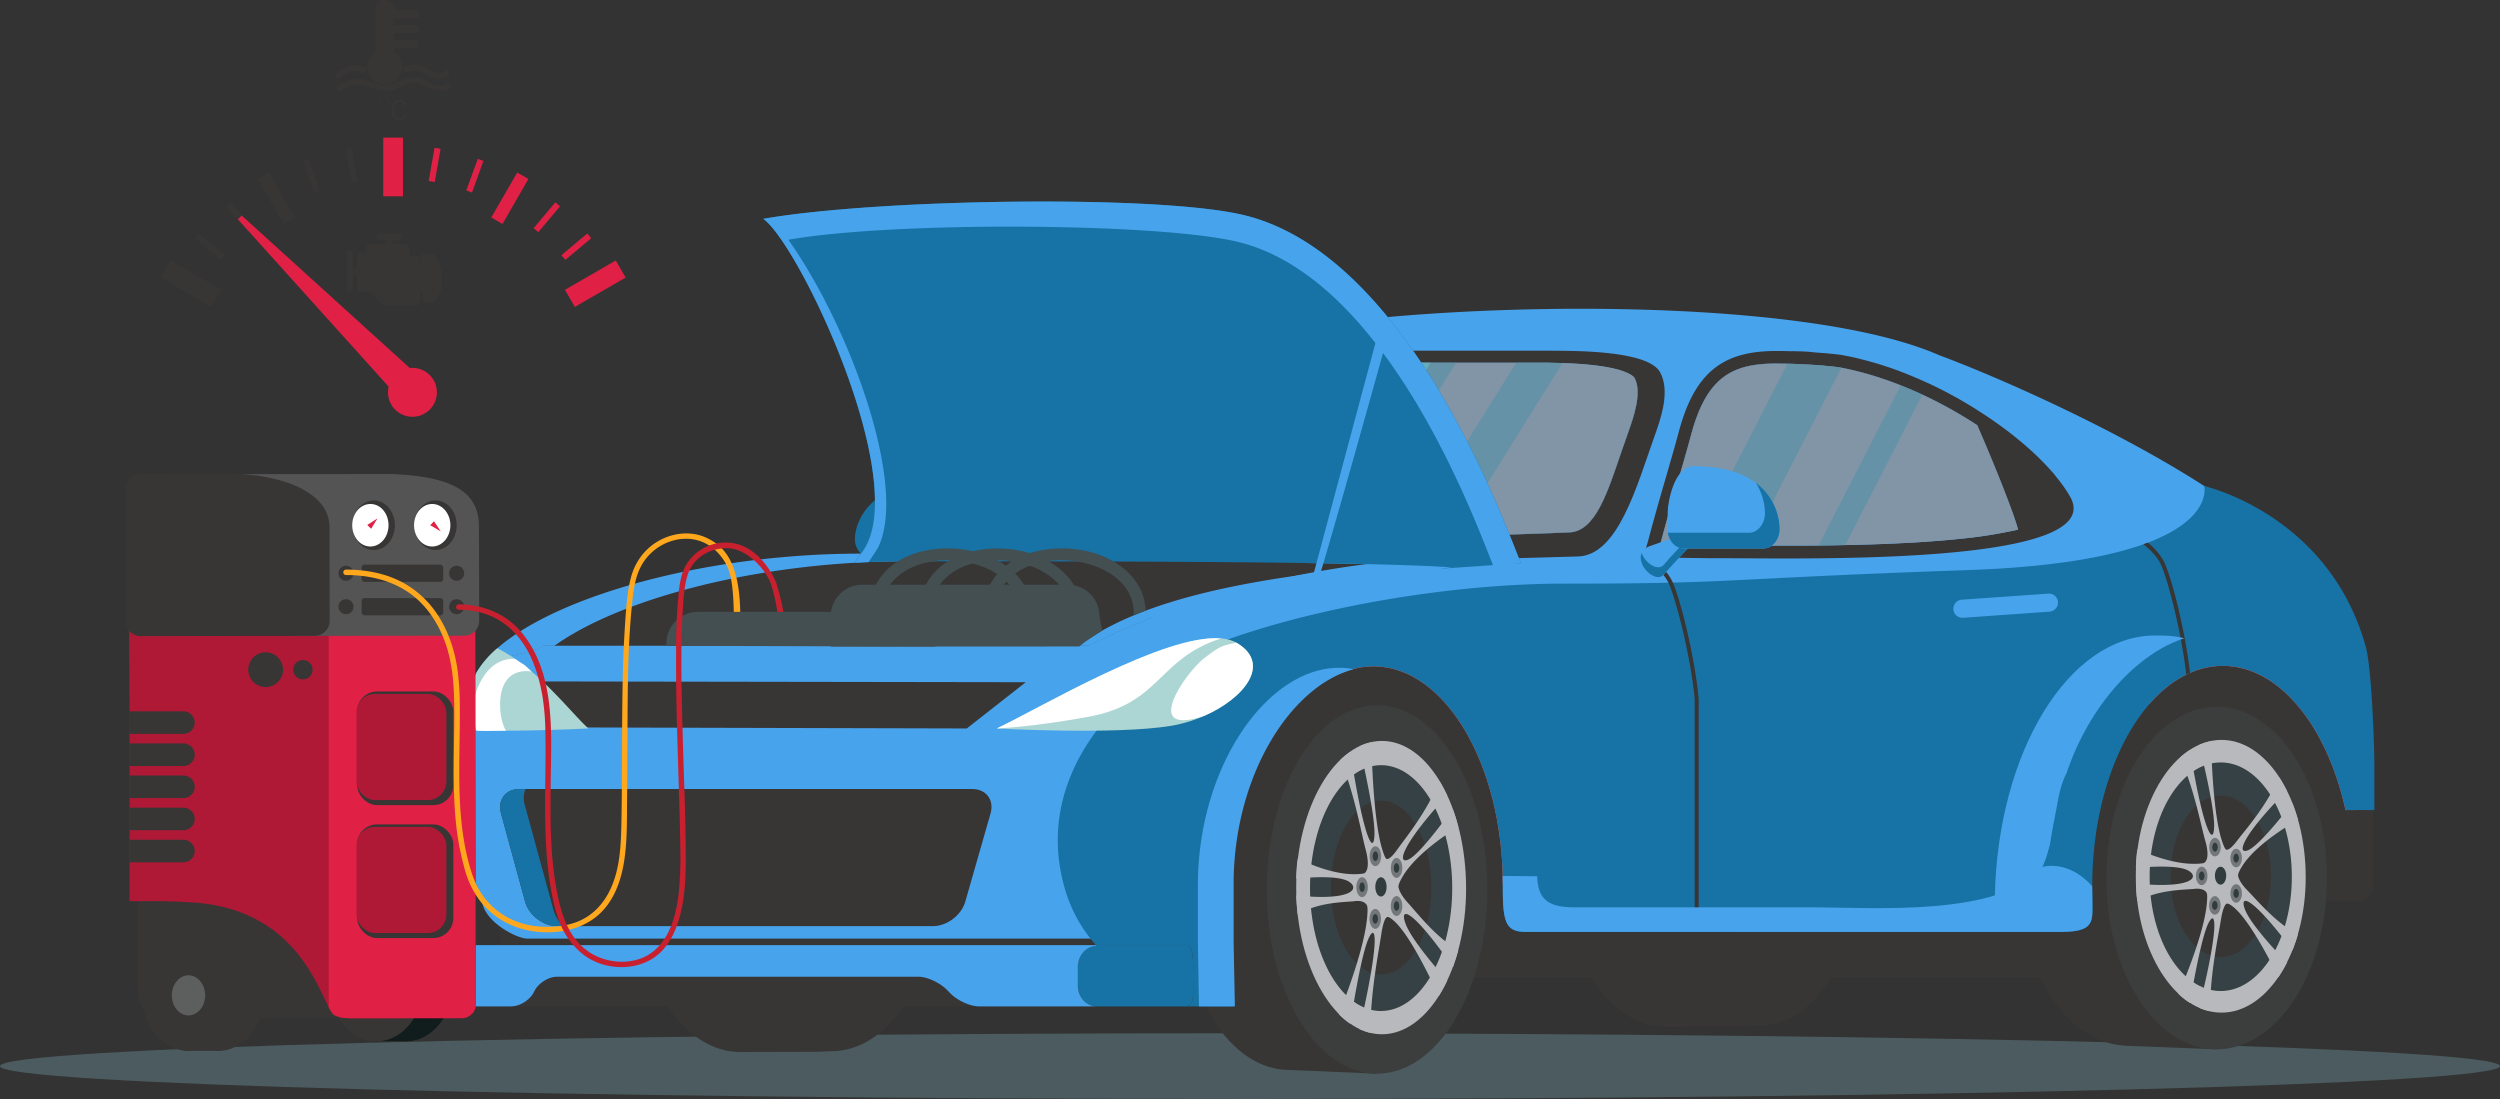 <svg xmlns="http://www.w3.org/2000/svg" xmlns:xlink="http://www.w3.org/1999/xlink" viewBox="0 0 1329.43 584.41"><rect x="0" y="0" width="1329.43" height="584.41" fill="#333333" stroke="none"/><defs><style>.cls-1{fill:url(#linear-gradient);}.cls-2{isolation:isolate;}.cls-3{fill:#64848c;opacity:0.5;}.cls-20,.cls-21,.cls-3,.cls-9{mix-blend-mode:multiply;}.cls-31,.cls-4{fill:#383535;}.cls-5{fill:#1773a5;}.cls-6{fill:#48a3ed;}.cls-7{fill:url(#linear-gradient-2);}.cls-8{mask:url(#mask);}.cls-9{fill:#8c4c57;opacity:0.3;}.cls-10{fill:#3c3d3d;}.cls-11{fill:#354144;}.cls-12{fill:#b7b9bc;}.cls-13{fill:#73777a;}.cls-14{fill:#313c3f;}.cls-15{fill:#f9543e;}.cls-16{fill:#f97830;}.cls-17{fill:#b5d7f4;}.cls-17,.cls-20{opacity:0.6;}.cls-18{fill:#abd6d3;}.cls-19{fill:#fff;}.cls-20{fill:#79e2e2;}.cls-21{fill:#3d8fa5;opacity:0.4;}.cls-22{fill:#434f51;}.cls-23{fill:#5d5e5e;}.cls-24{fill:#111c1c;}.cls-25{fill:#545454;}.cls-26{fill:#af1936;}.cls-27,.cls-30{fill:#e02045;}.cls-28{fill:#ffa81d;}.cls-29{fill:#c8202f;}.cls-30,.cls-31{fill-rule:evenodd;}</style><linearGradient id="linear-gradient" x1="7112.81" y1="331.83" x2="7118.49" y2="460.96" gradientTransform="translate(-6179.02)" gradientUnits="userSpaceOnUse"><stop offset="0" stop-color="#fff"/><stop offset="0.07" stop-color="#f8f7f7"/><stop offset="0.19" stop-color="#e3e3e3"/><stop offset="0.32" stop-color="#c1c0c1"/><stop offset="0.48" stop-color="#939191"/><stop offset="0.65" stop-color="#585555"/><stop offset="0.78" stop-color="#231f20"/></linearGradient><linearGradient id="linear-gradient-2" x1="3028.76" y1="381.13" x2="3117.08" y2="458.82" gradientTransform="matrix(-1, 0, 0, 1, 4229.77, 0)" gradientUnits="userSpaceOnUse"><stop offset="0" stop-color="#f9543e"/><stop offset="0.27" stop-color="#f14d3a"/><stop offset="0.68" stop-color="#dd392f"/><stop offset="0.79" stop-color="#d6332b"/></linearGradient><mask id="mask" x="667.17" y="331.15" width="540.6" height="168.62" maskUnits="userSpaceOnUse"><rect class="cls-1" x="667.17" y="331.15" width="540.6" height="168.62"/></mask></defs><g class="cls-2"><g id="Слой_2" data-name="Слой 2"><g id="_лой_1" data-name="‘лой_1"><path class="cls-3" d="M1329.43,566.92c0,9.66-297.61,17.49-664.72,17.49S0,576.58,0,566.92s297.6-17.48,664.71-17.48S1329.43,557.27,1329.43,566.92Z"/><path class="cls-4" d="M442,365.61h0l-50.25-2.09v.06c-31.51,1.62-56.8,44.76-56.86,97.79s25.13,96.26,56.64,98v.06l42.26-.12c.91.07,7.17-.3,8.09-.3,32.4.07,57.2-41.27,57.26-95.38C499.18,410.33,473.72,366.92,442,365.61Z"/><path class="cls-4" d="M934.44,352.24h0l-50.25-2.09v.06c-31.52,1.62-56.8,44.76-56.86,97.79s25.13,96.27,56.64,98v0l42.26-.11c.91.07,7.17-.3,8.09-.3,32.4.07,57.2-41.27,57.26-95.37C991.64,397,966.18,353.55,934.44,352.24Z"/><path class="cls-5" d="M537.91,296.07,514,289.17l-4.35,4.88s.51.43,1.34,1.16h0c1.38,1.19,3.66,3.18,6.13,5.36l.55.48.25.22,1.38,1.22,0,0c1.31,1.16,2.62,2.32,3.83,3.41l.12.1,1.16,1.06.23.21.52.47.44.4.56.52.49.47c.09.08.18.17.27.24l.6.58.15.15.51.51C534.63,317.23,551.93,301,537.91,296.07Z"/><path class="cls-5" d="M454.62,286.9a10.28,10.28,0,0,0,10.25,10.25h50.94a10.28,10.28,0,0,0,10.25-10.25v-8.48c0-5.64-4.25-24.42-16.38-24.42C453,254,454.62,286.9,454.62,286.9Z"/><path class="cls-4" d="M1142.08,513c0,3.82-3.47,6.94-7.72,6.94H273.67c-4.25,0-7.72-3.12-7.72-6.94V360.39c0-3.82,3.47-6.94,7.72-6.94h860.69c4.25,0,7.72,3.12,7.72,6.94Z"/><path class="cls-6" d="M443.34,334.72l430.28-16.63,334.19,21.34s33.78-3.29,29.16-17.35c-17.51-53.31-161.64-116.89-205.65-133.14h0c-86.33-38-336-26.85-390.24-2.45-1.62.44-3.33,1-5.15,1.7-1.12.43-2.26.89-3.44,1.41-2.68,1.14-5.54,2.51-8.54,4.07-2.12,1.11-4.32,2.31-6.58,3.6-39.7,22.6-99.28,71.8-130.89,98.79l-.89.76C472.94,307.62,443.34,334.72,443.34,334.72Zm439.49-45.06c3.57-13.44,6.94-25.08,10-35.56,2.36-8.16,4.59-15.87,6.54-23.11,8.37-31.26,22.65-37.5,44.47-37.67a304.88,304.88,0,0,1,34.19,2c22.41,4.08,47.21,14.19,69.88,28.49,1.2.77,2.4,1.54,3.57,2.32,8.09,18.6,18.78,44.69,21.68,55.51a254.22,254.22,0,0,1-31.92,5c-23.29,2.37-53.28,3.51-91.69,3.51-8.59,0-16.31,0-23.13-.08-5,0-9.36-.07-12.9-.07l-4.87,0ZM508,287c21.64-18,39.84-36.62,67.69-56.54,47.46-33.95,58.63-38,65-38l15.87.45H815.1l2.61,0c7.34,0,19.66.08,31,1.49,17.68,2.2,20.3,6.22,20.55,6.67,4.15,7.73-.71,21.32-3.32,28.62-1.14,3.17-2.25,6.4-3.43,9.83-7.68,22.29-14,43.66-28.68,43.66l-30.33,1.1s-42.89.86-76.91,1.95C673,287.92,516.17,287.85,508,287Z"/><path class="cls-4" d="M1261.9,387.47v83.89a7.6,7.6,0,0,1-7.57,7.57H959.41a7.6,7.6,0,0,1-7.58-7.57L1145.05,312Z"/><path class="cls-6" d="M748.77,297.61c-75.38,6.54-131.56,26.66-169.58,45.79H288.89c-2.17,3.36-31.8,7.4-33.37,11.79L242,390.12a57.6,57.6,0,0,0-2.14,8,42.47,42.47,0,0,1,2-12.77l11.41-27.5c19.48-34.13,110.61-63.45,204.56-63.45S704,294.36,748.77,297.61Z"/><path class="cls-6" d="M748.8,297.61l-116,104.05.63,89.29-2.76,4.61H437.61l-163.08,0c-10.85,0-33.92-72.17-33.92-72.17,0-7.48-1-16.86-.73-25.33a57.6,57.6,0,0,1,2.14-8l13.5-34.93c1.57-4.39,31.2-8.43,33.37-11.79h290.3c38-19.13,94.2-39.25,169.58-45.79Z"/><polygon class="cls-4" points="1179.75 337.94 1145.26 337.94 1131.39 346.66 1137.11 353.8 1170.9 350.71 1179.75 337.94"/><path class="cls-7" d="M1182.05,354.1c-28.73,0-53.44,29.51-64,71.49-5.34-8.06-20.94-9-23.65-.8-4.14,12.5-5.54-9.29-5.54-9.29s-3.32-55.65,68.43-75S1253,404,1253,430.77h-5.72C1237.46,386.06,1211.93,354.1,1182.05,354.1Z"/><g class="cls-8"><path class="cls-9" d="M785,380.87c75-7.49,341.69-26.12,344.13-26.2,0,0-17.8-10.05-36.11,32.15s-3.12,73.84-37,91.29S820.64,492,820.64,492l-13.26-8.69-7.18-59.88-6.78-20.73-15.88-18.35S769.09,382.46,785,380.87Z"/></g><path class="cls-4" d="M1073.15,464.92c.06-49.3,25.35-89.4,56.87-90.91V374l50.24,1.93,1,40.06a134.88,134.88,0,0,1-.12,98.33L1178.63,558l-48.83-1.91V556C1098.28,554.41,1073.1,514.22,1073.15,464.92Z"/><path class="cls-10" d="M1120.08,466.82c-.06,50.3,26.15,91.12,58.55,91.18s58.72-40.67,58.78-91-26.16-91.12-58.55-91.17S1120.14,416.53,1120.08,466.82Z"/><path class="cls-4" d="M1207.71,466c0,23.78-12,43-26.77,43s-26.77-19.27-26.77-43,12-43.06,26.77-43.06S1207.71,442.2,1207.71,466Z"/><path class="cls-11" d="M1180.92,405.44c-20.88,0-37.8,27.22-37.8,60.78S1160,527,1180.92,527s37.81-27.21,37.81-60.78S1201.8,405.44,1180.92,405.44Zm0,103.59c-14.79,0-26.77-19.27-26.77-43s12-43.06,26.77-43.06,26.77,19.28,26.77,43.06S1195.72,509,1180.94,509Z"/><path class="cls-12" d="M1195.07,473.44c-4.67-4.7-4.93-7.82-4.93-7.82-.09-1.44,1.86-4.47,1.86-4.47,7.61-12.87,30-25.18,30-25.18l-.49-1.57a74.16,74.16,0,0,0-2.55-7.35s-17,22.56-23.66,25.14c-6.13,2.37-3-7.89,20.76-31.74,0,0-1.43-2.62-2.2-4s-1.9-3.09-1.9-3.09c-7.15,16-18.08,28.05-22.33,33.71s-5.78,4.75-5.78,4.75c-.88-.29-2.11-4.18-2.11-4.18-5.41-15.47-5.92-53.51-5.92-53.51l-1.29.29a26.06,26.06,0,0,0-5.12,1.75s8.41,32.75,8,43.77c-.4,10.11-5.67,2.48-12.83-41.13,0,0-1.9,1.31-2.94,2.09s-2.4,2-2.4,2c7.39,15.69,11.13,36.2,13.47,44.24,2.46,8.49.28,10.76.28,10.76a2.06,2.06,0,0,1-1.82,1.19c-15.28,2-34.47-7.59-34.47-7.59l-.34,1.72c-.42,2.87-.57,8.37-.57,8.37s22-2.5,28.34,1.63c5.84,3.79-.33,9.43-28.32,6.61,0,0,.17,3.31.31,5.15s.43,4.28.43,4.28c11.59-6.32,24.85-6,30.35-6.59s6.52,2.14,6.52,2.14c.6,1.07.13,5.38.13,5.38-1.45,17.59-15.12,48.34-15.12,48.34l1.41,1.28a33.47,33.47,0,0,0,4.76,3.53s5.48-34.31,9.93-42.72c4.09-7.7,5.35,3.5-5.17,45.31,0,0,2.11.77,3.23,1.14s2.67.7,2.67.7c-.06-19.68,4.36-39.79,5.72-48.39s3.07-8.77,3.07-8.77c.81-.59,3.22,1.42,3.22,1.42,10,7.57,24.32,37.69,24.32,37.69l1-1.64a61.57,61.57,0,0,0,3.53-6.21s-18.66-18.82-22.29-28.2c-3.33-8.6,3.69-7.14,25.27,21.69,0,0,1.1-3,1.66-4.62s1.22-3.87,1.22-3.87C1210.33,491,1199.75,478.15,1195.07,473.44Z"/><path class="cls-13" d="M1177.87,445.55c1.7,0,3.07,2.21,3.07,4.93s-1.37,4.93-3.07,4.93-3.06-2.2-3.06-4.93S1176.18,445.55,1177.87,445.55Z"/><path class="cls-14" d="M1179.35,450.48c0,1.31-.66,2.38-1.48,2.38s-1.48-1.07-1.48-2.38.67-2.37,1.48-2.37S1179.35,449.17,1179.35,450.48Z"/><path class="cls-13" d="M1170.8,470.72c-1.7,0-3.07-2.21-3.07-4.92s1.37-4.93,3.07-4.93,3.06,2.2,3.06,4.93S1172.49,470.72,1170.8,470.72Z"/><path class="cls-14" d="M1172.28,465.8c0,1.31-.66,2.37-1.48,2.37s-1.48-1.06-1.48-2.37.66-2.38,1.48-2.38S1172.28,464.48,1172.28,465.8Z"/><path class="cls-13" d="M1177.8,486.39c-1.69,0-3.06-2.2-3.06-4.92s1.37-4.93,3.06-4.93,3.07,2.21,3.07,4.93S1179.5,486.39,1177.8,486.39Z"/><path class="cls-14" d="M1179.26,481.47c0,1.31-.66,2.37-1.47,2.37s-1.48-1.06-1.48-2.37.66-2.38,1.48-2.38S1179.26,480.16,1179.26,481.47Z"/><path class="cls-13" d="M1189.13,480.05c-1.69,0-3.06-2.21-3.06-4.93s1.37-4.93,3.06-4.93,3.07,2.21,3.07,4.93S1190.83,480.05,1189.13,480.05Z"/><path class="cls-14" d="M1190.6,475.11c0,1.31-.67,2.37-1.48,2.37s-1.48-1.06-1.48-2.37.66-2.38,1.48-2.38S1190.6,473.8,1190.6,475.11Z"/><path class="cls-12" d="M1180.89,455.66c-3.41,0-6.18,4.45-6.18,9.93s2.77,9.93,6.18,9.93,6.17-4.44,6.17-9.93S1184.3,455.66,1180.89,455.66Zm0,15.54c-1.92,0-3.49-2.51-3.49-5.61s1.57-5.6,3.49-5.6,3.48,2.5,3.48,5.6S1182.81,471.2,1180.89,471.2Z"/><path class="cls-14" d="M1183.83,465.67c0,2.63-1.32,4.76-3,4.76s-3-2.13-3-4.76,1.32-4.77,3-4.77S1183.83,463,1183.83,465.67Z"/><path class="cls-13" d="M1189.13,451.35c1.7,0,3.07,2.21,3.07,4.93s-1.37,4.93-3.07,4.93-3.06-2.21-3.06-4.93S1187.44,451.35,1189.13,451.35Z"/><path class="cls-14" d="M1190.6,456.32c0,1.31-.67,2.36-1.48,2.36s-1.48-1.05-1.48-2.36.66-2.38,1.48-2.38S1190.6,455,1190.6,456.32Z"/><path class="cls-12" d="M1181.35,393.46c-24.73,0-45.59,32.75-45.59,72.52s20.84,72.51,45.57,72.51,44.78-32.23,44.78-72C1226.11,426,1206.07,393.46,1181.35,393.46ZM1180.92,527c-20.88,0-37.8-27.21-37.8-60.78s16.92-60.78,37.8-60.78,37.81,27.22,37.81,60.78S1201.8,527,1180.92,527Z"/><path class="cls-4" d="M626.67,470.83c.06-53,25.35-96.17,56.87-97.79V373l50.24,2.09,1,43.08c5.86,15.27,9.24,33.42,9.22,52.91s-3.45,37.62-9.34,52.86l-2.51,47-48.84-2.06v0C651.8,567.09,626.61,523.86,626.67,470.83Z"/><path class="cls-10" d="M673.6,472.88c-.06,54.1,26.15,98,58.55,98.07s58.72-43.74,58.78-97.84-26.16-98-58.56-98.07S673.66,418.78,673.6,472.88Z"/><path class="cls-4" d="M761.23,472c0,25.58-12,46.31-26.77,46.31S707.68,497.54,707.68,472s12-46.31,26.78-46.31S761.23,446.39,761.23,472Z"/><path class="cls-11" d="M734.44,406.85c-20.88,0-37.8,29.27-37.8,65.38s16.92,65.38,37.8,65.38,37.81-29.27,37.81-65.38S755.32,406.85,734.44,406.85Zm0,111.42c-14.79,0-26.78-20.73-26.78-46.31s12-46.31,26.78-46.31,26.77,20.74,26.77,46.31S749.24,518.27,734.46,518.27Z"/><path class="cls-12" d="M748.59,480c-4.67-5.07-4.93-8.42-4.93-8.42-.09-1.54,1.86-4.81,1.86-4.81,7.61-13.84,30-27.08,30-27.08L775,438c-.69-2.94-2.55-7.91-2.55-7.91s-17,24.27-23.66,27.05c-6.13,2.54-3.05-8.49,20.76-34.14,0,0-1.43-2.82-2.2-4.29s-1.9-3.33-1.9-3.33c-7.15,17.18-18.08,30.18-22.33,36.26s-5.78,5.11-5.78,5.11c-.88-.3-2.11-4.48-2.11-4.48-5.41-16.65-5.92-57.57-5.92-57.57l-1.29.31a24.56,24.56,0,0,0-5.12,1.89s8.41,35.23,8,47.08c-.4,10.87-5.67,2.66-12.83-44.24,0,0-1.9,1.4-2.94,2.25s-2.4,2.16-2.4,2.16c7.39,16.88,11.13,38.94,13.47,47.58,2.46,9.13.27,11.58.27,11.58a2,2,0,0,1-1.81,1.27c-15.28,2.18-34.47-8.15-34.47-8.15l-.34,1.85c-.43,3.08-.57,9-.57,9s22-2.7,28.34,1.75c5.83,4.08-.33,10.14-28.33,7.11,0,0,.18,3.56.32,5.54s.42,4.61.42,4.61c11.59-6.8,24.85-6.41,30.36-7.09s6.52,2.3,6.52,2.3c.6,1.15.13,5.78.13,5.78-1.45,18.93-15.12,52-15.12,52l1.41,1.38a34.22,34.22,0,0,0,4.75,3.79s5.48-36.9,9.94-45.94c4.09-8.29,5.35,3.76-5.17,48.73,0,0,2.11.83,3.23,1.23a27.08,27.08,0,0,0,2.67.76c-.06-21.17,4.36-42.8,5.72-52.05s3.06-9.44,3.06-9.44c.82-.64,3.23,1.53,3.23,1.53,10,8.13,24.31,40.53,24.31,40.53l1-1.76a67.16,67.16,0,0,0,3.53-6.68S751,501.12,747.36,491c-3.32-9.25,3.7-7.68,25.28,23.33,0,0,1.09-3.24,1.66-5s1.22-4.16,1.22-4.16C763.85,498.9,753.27,485.05,748.59,480Z"/><path class="cls-13" d="M731.39,450c1.69,0,3.07,2.37,3.07,5.3s-1.38,5.3-3.07,5.3-3.07-2.38-3.07-5.3S729.7,450,731.39,450Z"/><path class="cls-14" d="M732.86,455.3c0,1.41-.65,2.55-1.47,2.55s-1.48-1.14-1.48-2.55.66-2.56,1.48-2.56S732.86,453.89,732.86,455.3Z"/><path class="cls-13" d="M724.31,477.07c-1.69,0-3.06-2.38-3.06-5.31s1.37-5.3,3.06-5.3,3.07,2.38,3.07,5.3S726,477.07,724.31,477.07Z"/><path class="cls-14" d="M725.79,471.76c0,1.42-.66,2.56-1.47,2.56s-1.48-1.14-1.48-2.56.66-2.54,1.48-2.54S725.79,470.36,725.79,471.76Z"/><path class="cls-13" d="M731.32,493.93c-1.69,0-3.06-2.37-3.06-5.3s1.37-5.31,3.06-5.31,3.07,2.38,3.07,5.31S733,493.93,731.32,493.93Z"/><path class="cls-14" d="M732.78,488.63c0,1.4-.66,2.55-1.47,2.55s-1.48-1.15-1.48-2.55.66-2.56,1.48-2.56S732.78,487.22,732.78,488.63Z"/><path class="cls-13" d="M742.65,487.1c-1.69,0-3.06-2.38-3.06-5.3s1.37-5.3,3.06-5.3,3.07,2.37,3.07,5.3S744.34,487.1,742.65,487.1Z"/><path class="cls-14" d="M744.11,481.78c0,1.41-.66,2.56-1.47,2.56s-1.48-1.15-1.48-2.56.66-2.55,1.48-2.55S744.11,480.37,744.11,481.78Z"/><path class="cls-12" d="M734.41,460.86c-3.41,0-6.18,4.79-6.18,10.69s2.77,10.68,6.18,10.68,6.17-4.78,6.17-10.68S737.82,460.86,734.41,460.86Zm0,16.72c-1.93,0-3.49-2.7-3.49-6s1.56-6,3.49-6,3.48,2.7,3.48,6S736.33,477.58,734.41,477.58Z"/><path class="cls-14" d="M737.35,471.63c0,2.83-1.32,5.13-3,5.13s-3-2.3-3-5.13,1.33-5.13,3-5.13S737.35,468.8,737.35,471.63Z"/><path class="cls-13" d="M742.65,456.23c1.69,0,3.07,2.38,3.07,5.31s-1.38,5.3-3.07,5.3-3.06-2.37-3.06-5.3S741,456.23,742.65,456.23Z"/><path class="cls-14" d="M744.11,461.57c0,1.41-.66,2.55-1.47,2.55s-1.48-1.14-1.48-2.55.66-2.56,1.48-2.56S744.11,460.16,744.11,461.57Z"/><path class="cls-12" d="M734.86,394c-24.73,0-45.58,35.23-45.58,78s20.84,78,45.57,78,44.78-34.67,44.78-77.44C779.63,429,759.59,394,734.86,394Zm-.42,143.65c-20.88,0-37.8-29.27-37.8-65.38s16.92-65.38,37.8-65.38,37.81,29.27,37.81,65.38S755.32,537.61,734.44,537.61Z"/><path class="cls-15" d="M794.77,379c-16.43-27.7-39.29-43-64.35-43-24.68,0-49.11,15.35-67,42.11C646.34,403.6,637,436.3,637,470.2H655.3c0-63.87,37.22-115.83,75.12-115.83s68.72,52,68.72,115.83h18.35C817.49,436.06,809.42,403.66,794.77,379Z"/><path class="cls-16" d="M845.53,358a7,7,0,0,0,6.94,6.94h15a7,7,0,0,0,6.94-6.94v-7.16a7,7,0,0,0-6.94-6.95h-15a7,7,0,0,0-6.94,6.95Z"/><path class="cls-4" d="M772.25,301.74a430.76,430.76,0,0,0-82.81,4.38c-53.19,7.51-87.85,18.77-109.93,33.24a94.77,94.77,0,0,0-10.74,8.12l-74.45-.21-57.76-.17-85.2-.24-60.83-.17c29.93-24.13,94.41-43.42,164.18-47.44q13.23-.75,26.63-.76C575.26,298.49,727.43,298.49,772.25,301.74Z"/><path class="cls-4" d="M1043.82,326.78c1.31,4.91,8.52,8.46,16,7.88l14.46-1.1c7.49-.58,12.55-5.06,11.23-10s-8.52-8.46-16-7.88l-14.45,1.1C1047.55,317.39,1042.5,321.87,1043.82,326.78Z"/><path class="cls-4" d="M275.36,512l.22,23.14H655.31v-65l-44.14-4.26-43.59-4.2c2,12.85,6.75,26.69,15.52,41.22-4.84,0-8.89,3.94-9.75,9.06Z"/><path class="cls-6" d="M1142.1,288.52l-5.18-3.68-34.35-16.47h0l-32.77,2.93c1.49,4.14,2.67,7.7,3.38,10.34a254.74,254.74,0,0,1-31.93,5c-23.29,2.36-53.28,3.51-91.69,3.51-8.59,0-16.3,0-23.13-.08-5,0-9.35-.08-12.9-.08-1.85,0-3.48,0-4.87,0l-25.82-.33c.16-.55.31-1.1.45-1.67l-7.23.65-75.84,6.78c-18.05,0-35.18.79-51.43,2.19-75.38,6.53-131.57,26.66-169.58,45.78H288.89c-2.17,3.37-31.8,7.41-33.37,11.8L242,390.12a58,58,0,0,0-2.13,8c-2,10.05-2.72,22.75-2.72,31.76L256.28,478c0,11.62,18.37,21.11,24,21.11H633.42V367.21l87.14-22.27L785,328.46l335.36-30.33a4.94,4.94,0,0,1,1.83-.51c6-.49,13-2.59,16.58-7.19a2.74,2.74,0,0,1,1-.95,7.42,7.42,0,0,0,2.28-.93Z"/><path class="cls-5" d="M1262.62,407.35v23.41h-15.36c-9.79-44.7-35.33-76.67-65.22-76.67a43.31,43.31,0,0,0-17.45,3.74c-.68.3-1.36.62-2,.95-28.88,14.23-50,59.27-50,112.47,0,2.45.14,5.38.14,8.49,0,10.06,1.3,15.83-16.68,15.83H811.25c-10.3,0-12.11-4.89-12.11-22.74,0-.59,0-1.18,0-1.77,0-.29,0-.56,0-.86,0-63.86-30.83-115.83-68.73-115.83s-75.11,52-75.11,115.83V501l.61,34.16H630.08c4.69,0,4.38-4.27,4.38-10.9l-.05-5.44c0-6.63.79-16.34-3.9-16.34H582.67c-12.48-14.19-17.12-29.35-19.11-42.05-8-51.09,31.46-85.07,31.46-85.07,19.49-34.13,142.54-65,236.48-65s78.72-2.43,215.17-7.22c45.48-1.59,74.57-7.09,93.16-13.71.79-.27,1.55-.56,2.3-.85,34.68-13.13,30-30.12,30-30.12s66.4,15,85.93,85.46C1261.14,355.07,1262.62,395.75,1262.62,407.35Z"/><path class="cls-4" d="M1164.59,357.83c-.68.3-1.36.62-2,.95-2.72-24.12-10.38-52.39-13.72-59.09-2.16-4.32-6.27-8.06-9.08-10.27l.07,0c.47-.21,1-.4,2.3-.85a33.39,33.39,0,0,1,8.63,10.2C1154.53,306.28,1161.86,334.21,1164.59,357.83Z"/><path class="cls-4" d="M266.41,432.5l12.83,47c1.95,7.13,9.59,13,17,13h199.9c7.4,0,15.1-5.82,17.14-12.93l13.49-47.06c2-7.11-2.35-12.93-9.74-12.93H276.31C268.91,419.52,264.45,425.36,266.41,432.5Z"/><path class="cls-4" d="M901.18,483.85h2.14V371.43c-2.37-24.28-10.26-54.7-14.22-62.63-3.82-7.64-12.55-13.11-12.93-13.33l-.9-.56-1.13,1.82.91.56c.09,0,8.6,5.38,12.13,12.47s11.59,37.11,14,61.77Z"/><path class="cls-6" d="M1146.12,337.94c-46.09,0-83.76,61.85-85.33,138.88,23.48-4.49,26-15.36,29.36-28,.84-6,3.19-17.67,3.19-17.67,1.58-9.41,3.1-15.35,5.51-19.8,12.15-36.28,37.63-63.89,62.69-71.92C1155.57,337.93,1151.57,337.94,1146.12,337.94Z"/><path class="cls-6" d="M637,470.94v30.81l.59,33.41h19.08L656,501V470.2c0-57.54,30.2-105.41,63.88-114.34a41,41,0,0,0-7.84-.75C674.16,355.11,637,407.08,637,470.94Z"/><path class="cls-6" d="M1086.12,461c-21.76,26.86-90.39,21.49-122.32,21.49H836.91c-14.36,0-19.2-5-19.47-16.52l-18.37-.18c0,1.46.07,2.92.07,4.4,0,.29,0,.58,0,.86,0,.59,0,1.18,0,1.77,0,17.85,1.8,22.74,12.11,22.74H1096c18,0,16.68-5.77,16.68-15.83,0-3.12-.13-6-.13-8.5C1099.58,456.76,1086.12,461,1086.12,461Z"/><polygon class="cls-4" points="302.25 386.82 514.1 387.38 545.46 362.78 288.53 362.37 302.25 386.82"/><path class="cls-5" d="M266.41,432.5l12.83,47c1.95,7.13,9.59,13,17,13h3.16a20.07,20.07,0,0,1-5.07-8.59L279.08,428.1a13,13,0,0,1,.39-8.58h-3.16C268.91,419.52,264.45,425.36,266.41,432.5Z"/><path class="cls-4" d="M485.11,296.64l.47.17c19.91,9.31,352.92-.89,352.92-.89h.08c21.77,0,31.75-37.43,41.31-64.11,3.47-9.69,8.3-23.84,2.94-33.8-6.49-12.07-47.6-11.42-59.75-11.53h-182c-1.62.44-3.33,1-5.15,1.7-1.12.43-2.26.89-3.44,1.41-2.68,1.14-5.54,2.51-8.54,4.07q-3.18,1.65-6.58,3.6C577.34,220,516.75,269.63,485.11,296.64ZM508,287c21.64-18,39.84-36.62,67.69-56.54,47.46-33.95,58.63-38,65-38l15.87.45H815.1l2.61,0c7.34,0,19.66.08,31,1.49,17.68,2.2,20.3,6.22,20.55,6.67,4.15,7.73-.71,21.32-3.32,28.62-1.14,3.17-2.25,6.4-3.43,9.83-7.68,22.29-14,43.66-28.68,43.66l-30.33,1.1s-42.89.86-76.91,1.95C673,287.92,516.17,287.85,508,287Z"/><path class="cls-17" d="M865.91,229.67c-1.14,3.16-2.25,6.39-3.43,9.82-7.68,22.29-14,43.66-28.68,43.66l-30.32,1.1s-12.77.25-29.88.66L769,285c-6.49.15-13.46.33-20.51.53-6.63.18-13.35.38-19.78.58l-2.12.07c-3.18.1-6.72.19-10.57.28l-10.53.22c-5.31.1-11,.18-17,.25-7.08.1-14.59.18-22.36.25-13.93.14-28.7.23-43.43.28l-16.87.06c-49.16.12-93.53-.11-97.76-.56,21.64-18,39.84-36.61,67.69-56.54,47.46-34,58.62-38,65-38l15.87.45H815.1l2.61,0c1.6,0,3.45,0,5.47,0,2.34,0,4.93.07,7.65.16,5.64.18,11.89.55,17.85,1.29,17.67,2.21,20.31,6.22,20.55,6.67C873.38,208.77,868.51,222.36,865.91,229.67Z"/><path class="cls-18" d="M530.06,387.38C556.61,374.73,634.35,328,657.71,341.9s-5.34,39.21-35.05,44.09S530.06,387.38,530.06,387.38Z"/><path class="cls-19" d="M530.06,387.38c24-11.41,89.51-50.49,119.28-47.88-34,10.91-31.83,34.57-70.61,41.69C549.12,386.62,530.06,387.38,530.06,387.38Z"/><path class="cls-19" d="M640.37,350c8.4-6.44,9-6.55,17-8.27.1.06.23.1.33.16,18.59,11,4.21,29.33-17.42,38.8C606.37,392.15,630.48,357.59,640.37,350Z"/><path class="cls-6" d="M1043.55,328.51h.34l46-3.24a4.82,4.82,0,0,0,4.48-4.8c0-.11,0-.22,0-.34a4.82,4.82,0,0,0-5.14-4.46l-46,3.23a4.82,4.82,0,0,0-4.48,4.8c0,.12,0,.23,0,.34A4.82,4.82,0,0,0,1043.55,328.51Z"/><path class="cls-18" d="M241.09,388a27,27,0,0,1,.8-2.72l11.42-27.5a52.11,52.11,0,0,1,11.14-13.06c21.51,10.66,39,34.2,48.43,42.63C312.88,387.38,270.82,389.59,241.09,388Z"/><path class="cls-19" d="M253.49,388.59a32.86,32.86,0,0,1,.18-21.92c7.14-18.55,20.3-16.23,20.3-16.23,6.17,4.26,3.5,1.62,8.69,6.7,0,0-16.71-3.76-16.71,17.74,0,8.83,3.1,13.7,3.1,13.7C262.33,388.61,260,388.79,253.49,388.59Z"/><path class="cls-4" d="M874,296.38l34.62.45c1.38,0,3,0,4.87,0,8.29,0,21,.15,36,.15,60.48,0,158.15-2.57,153-28.59h0a14.74,14.74,0,0,0-1.89-4.67l-.77-1.29-.42-.68-.44-.67c-.59-.92-1.21-1.83-1.87-2.75-.93-1.3-1.92-2.62-3-3.94l-.2-.24c-.34-.43-.69-.87-1-1.29-.81-1-1.66-2-2.54-2.94-.41-.47-.85-.94-1.28-1.42-.3-.31-.58-.63-.89-.95l-.89-.94c-.77-.79-1.54-1.58-2.33-2.36-.48-.49-1-.95-1.45-1.43s-1-.94-1.5-1.43c-1-.94-2-1.88-3.1-2.83-.52-.47-1.06-.94-1.6-1.41l-.12-.11-1.52-1.31c-.49-.41-1-.84-1.5-1.25-3.46-2.88-7.12-5.73-11-8.51-.76-.56-1.55-1.11-2.32-1.66l-2.37-1.64c-.8-.54-1.61-1.09-2.42-1.62s-1.61-1.07-2.44-1.61l-2.15-1.37c-1-.66-2.1-1.31-3.16-2-.63-.38-1.27-.77-1.92-1.14-1-.59-1.93-1.16-2.9-1.72l-2.49-1.42-.2-.11-3.49-1.92-.75-.39c-1.23-.66-2.45-1.3-3.69-1.93l-2.72-1.37-.1-.05-2.64-1.28-2.76-1.3-.07,0-2.22-1c-1.37-.61-2.75-1.21-4.13-1.8-1.2-.51-2.42-1-3.64-1.51s-2.62-1-3.93-1.53-2.5-.94-3.75-1.39l-.2-.08c-1-.36-2-.71-3-1-.56-.2-1.13-.39-1.69-.57-.86-.29-1.71-.56-2.56-.83q-1.72-.54-3.45-1c-.59-.16-1.18-.34-1.76-.49s-1-.3-1.52-.43c-.75-.2-1.48-.4-2.22-.58s-1.66-.43-2.49-.63l-.83-.2c-.82-.19-1.63-.38-2.45-.55-.6-.14-1.2-.26-1.79-.38l-.09,0-1.51-.3c-.79-.17-1.57-.31-2.35-.45-2.26-.29-4.56-.55-6.86-.76l-2.3-.21-.35,0-2.34-.18-1.86-.14L961.3,187l-.36,0-3.2-.16-1.15,0-2.21-.09-1.07,0-1,0c-1.7,0-3.29-.09-4.71-.11h-.84l-2.88,0h-.14c-26.55.24-42.24,10.28-50.94,42.74-4.41,16.48-10.24,35-16.71,59.41C875.37,291.15,874.69,293.72,874,296.38Zm8.81-6.72c.15-.55.29-1.11.44-1.67,3.41-12.74,6.63-23.85,9.55-33.89,2.36-8.16,4.59-15.87,6.54-23.11,8.37-31.26,22.65-37.5,44.47-37.67a304.88,304.88,0,0,1,34.19,2c22.41,4.08,47.21,14.19,69.88,28.49,1.2.77,2.4,1.54,3.57,2.32,6.12,14.06,13.72,32.39,18.31,45.17,1.49,4.14,2.66,7.7,3.37,10.34a254.22,254.22,0,0,1-31.92,5c-23.29,2.37-53.28,3.51-91.69,3.51-8.59,0-16.31,0-23.13-.08-5,0-9.36-.07-12.9-.07l-4.87,0Z"/><path class="cls-20" d="M688.45,287c6-.08,11.7-.17,17-.27l55.22-93.84H743.83Z"/><path class="cls-20" d="M605.79,287.55l16.87-.06,55.69-94.63H661.51Z"/><path class="cls-21" d="M774.34,192.86,716,286.49l-10.53.22c-5.31.1-11,.18-17,.25-7.08.1-14.59.18-22.36.25l58.8-94.35Z"/><path class="cls-21" d="M830.83,193.08,773.6,284.91,769,285c-6.49.15-13.46.33-20.51.53l57.78-92.7h8.86l2.61,0c1.6,0,3.45,0,5.47,0C825.52,192.94,828.11,193,830.83,193.08Z"/><path class="cls-4" d="M503.05,292.67a10.54,10.54,0,0,1-1.85-1.48c3.55-4.83,10.39-11.16,15-15.42,5.53-5.11,15.19-5.38,22.39-7.41,18.2-5.11,27.38-4.76,42.94-5.53,27.76-1.36,43.41-1.39,70.24,5.53,23.42,6.05,61.93,24.94,85.88,23.58l-3.93.73Z"/><path class="cls-4" d="M609.17,291.2a30.75,30.75,0,1,0-61.07-5.1,31.71,31.71,0,0,0,.43,5.1h-9.92a40.58,40.58,0,1,1,80.49,0Z"/><path class="cls-5" d="M808.77,299.45c-11.17-27.76-61.85-165.27-148.1-185.24-8.17-1.9-19.45-3.39-32.81-4.49-63.1-5.24-172.74-2-222,6.67,16.69,11.81,64.54,109.73,58.94,158.87-.88,7.76-3.09,14.3-7,19.1a24.2,24.2,0,0,0-3.15,4.89c8.81-.5,17.7-.77,26.62-.77,93.92,0,246.09,0,290.91,3.26C747.05,303.93,808.77,299.45,808.77,299.45Z"/><path class="cls-6" d="M794.28,301.42c-10.32-25.76-57.13-154.48-136.86-173-43.22-10-183-10.7-238.19-.92,32.38,45.63,63.85,131,47.66,163.73-.59,1.21-4.38,6.7-4.95,7.68-4.39.12-2.87.11-7.22.35a24.2,24.2,0,0,1,3.15-4.89c28.43-35.2-32.66-164.29-52-178,59.65-10.53,208-13,254.78-2.18,86.25,20,136.93,157.48,148.1,185.24Z"/><path class="cls-22" d="M497.32,342.19v1.65l-57.76-.17-85.2-.24v-1.24a16.83,16.83,0,0,1,16.82-16.82H480.5A16.82,16.82,0,0,1,497.32,342.19Z"/><path class="cls-22" d="M584.69,327.76l1.39,7.61c-4,2.6-8.93,5.6-12.13,8.41l-132.21.06V327.76a16.81,16.81,0,0,1,16.83-16.82h109.3A16.82,16.82,0,0,1,584.69,327.76Z"/><path class="cls-22" d="M602.85,327.26c1.53-.69,5.87-2.36,6.37-2.51a28,28,0,0,0-2.85-11.53,33.24,33.24,0,0,0-11.32-12.77c-9.94-7-23.1-9.57-35.07-8.66-8.94.68-17.8,3.39-25,8.92a31.57,31.57,0,0,0-12,22.81c-.34,4.05,6,4,6.3,0,.94-11.28,8.85-19.43,19.24-23,11.11-3.88,23.49-3.31,34.54.81,5.68,2.12,11.67,6.05,15.15,10.72A22.86,22.86,0,0,1,602.85,327.26Z"/><path class="cls-22" d="M495.15,323.52c.93-11.28,8.84-19.43,19.24-23,11.11-3.88,23.48-3.31,34.53.81,5.69,2.12,11.68,6.05,15.16,10.72a23.41,23.41,0,0,1,4.38,17.86,3.22,3.22,0,0,0,2.21,3.87c1.5.42,3.62-.5,3.88-2.2a31.47,31.47,0,0,0-2.39-18.31c-2.43-5.24-6.63-9.48-11.31-12.77-9.94-7-23.1-9.57-35.07-8.66-8.94.68-17.81,3.39-24.95,8.92a31.62,31.62,0,0,0-12,22.81c-.33,4.05,6,4,6.31,0Z"/><path class="cls-22" d="M468.72,323.52c.94-11.28,8.85-19.43,19.24-23,11.11-3.88,23.49-3.31,34.54.81,5.68,2.12,11.67,6.05,15.16,10.72A23.5,23.5,0,0,1,542,329.86a3.22,3.22,0,0,0,2.2,3.87c1.51.42,3.63-.5,3.88-2.2a31.55,31.55,0,0,0-2.38-18.31c-2.43-5.24-6.64-9.48-11.31-12.77-9.95-7-23.1-9.57-35.08-8.66-8.94.68-17.8,3.39-25,8.92a31.57,31.57,0,0,0-12,22.81c-.34,4.05,6,4,6.3,0Z"/><path class="cls-6" d="M698.6,315.29h0a2.77,2.77,0,0,1-1.86-3.46l36.58-136.54a2.8,2.8,0,0,1,3.35-2.08h0a2.79,2.79,0,0,1,1.86,3.47S700,315.68,698.6,315.29Z"/><path class="cls-17" d="M1073.16,281.64a254.74,254.74,0,0,1-31.93,5l-.74.07c-9.67,1-20.47,1.73-32.55,2.28-5.9.28-12.09.5-18.61.67-2.64.07-5.33.14-8.07.19l-5.56.1-8.63.12q-8.45.09-17.53.08-10.23,0-18.81-.06l-4.32,0L923,290c-3.59,0-6.78,0-9.49,0h-4.87l-7.62-.1-18.2-.23c.16-.55.3-1.11.45-1.67,3.41-12.74,6.63-23.85,9.55-33.89,2.35-8.16,4.59-15.86,6.54-23.11,7.55-28.21,19.91-36,38.29-37.42,2-.16,4-.23,6.18-.25,1.84,0,4.11,0,6.67.1l.75,0c7.63.21,17.63.7,26.77,1.88l1.18.23a165.11,165.11,0,0,1,22.35,6c3.05,1,6.13,2.15,9.2,3.37,1,.39,2,.8,3,1.22q4.26,1.75,8.52,3.73c2.58,1.19,5.15,2.45,7.71,3.76,6.06,3.1,12.06,6.52,17.92,10.21,1.21.77,2.39,1.54,3.57,2.31,1.28,3,2.64,6.1,4,9.33,5.17,12.18,10.66,25.76,14.31,35.85C1071.27,275.44,1072.45,279,1073.16,281.64Z"/><path class="cls-21" d="M979.2,195.55l-48.47,94.51-4.32,0L923,290c-3.59,0-6.78,0-9.49,0h-4.87l-7.62-.1,49.48-96.47.75,0c7.63.21,17.63.7,26.77,1.88Z"/><path class="cls-21" d="M1022.27,209.84l-41,80-5.56.1-8.63.12,43.68-85.15c1,.39,2,.8,3,1.22Q1018,207.87,1022.27,209.84Z"/><path class="cls-6" d="M876.93,290.55l19.93-7,3.63,4.94s-.43.44-1.12,1.18h0c-1.15,1.21-3,3.23-5.12,5.44l-.45.48-.21.23-1.15,1.23,0,0c-1.09,1.18-2.19,2.36-3.19,3.46l-.1.11-1,1.07-.19.21-.44.48-.36.41-.47.53-.41.47c-.08.08-.15.17-.22.25l-.5.58-.13.15-.43.52C879.67,312,865.24,295.57,876.93,290.55Z"/><path class="cls-5" d="M900.49,288.5l-1.13,1.18c-.57.61-1.33,1.41-2.2,2.35s-1.87,2-2.91,3.09l-.45.48-.21.22c-.38.42-.77.83-1.15,1.24l0,0c-1.1,1.18-2.19,2.36-3.19,3.47a.47.47,0,0,0-.1.1l-1,1.07-.2.21-.43.48-.36.41-.47.53c-.14.16-.28.31-.41.47l-.22.24-.5.59-.13.15-.43.52c-4.38,5.5-14.94-4.66-12-11.23,1.91,5.4,8.72,10.15,12,6l.43-.52.13-.15.5-.59.22-.25.41-.47.47-.53.36-.4.43-.48.2-.22c.31-.34.63-.7,1-1.06l.1-.11c1-1.1,2.09-2.29,3.19-3.46l0,0,1.15-1.23.21-.23.45-.49,2.91-3.09,1.17-1.25Z"/><path class="cls-6" d="M946.43,281.26c0,5.71-3.85,10.39-8.55,10.39H895.37c-4.7,0-8.55-4.68-8.55-10.39v-8.61c0-5.71,3.55-24.77,13.67-24.77C947.79,247.89,946.43,281.26,946.43,281.26Z"/><path class="cls-5" d="M946.34,281.26c0,5.72-3.84,10.39-8.55,10.39h-42.5c-4.13,0-7.6-3.6-8.39-8.35l.6,0H930c4.71,0,8.55-4.68,8.55-10.39a30.7,30.7,0,0,0-4.87-16.16A31.13,31.13,0,0,1,946.34,281.26Z"/><path class="cls-5" d="M630.08,535.16H583.15c-5.49,0-10-5-10-11.09v-10a11.49,11.49,0,0,1,.18-2.05c.86-5.12,4.91-9,9.75-9.06l-.43-.48h47.84c4.68,0,3.9,9.71,3.9,16.34l.05,5.44C634.46,530.89,634.77,535.16,630.08,535.16Z"/><path class="cls-6" d="M583.15,535.16H520.54c-4.69,0-11.63-3.2-15.39-7.15l-1.42-1.46c-3.78-3.93-10.71-7.16-15.4-7.16H296.27c-4.68,0-10.19,3.55-12.22,7.9s-7.54,7.87-12.24,7.87H237.34c-4.69,0-8.54-5.43-8.54-12v-8.58c0-6.63,3.85-12,8.54-12H582.67l.43.48c-4.84,0-8.89,3.94-9.75,9.06a11.49,11.49,0,0,0-.18,2.05v10C573.17,530.18,577.66,535.16,583.15,535.16Z"/><rect class="cls-4" x="73.16" y="424.46" width="162.15" height="117.08" rx="13.6"/><path class="cls-4" d="M98.48,550.12a34,34,0,0,1,0-41.61v-8.76h17.44c13.57,0,24.58,13.19,24.59,29.52s-11,29.57-24.54,29.59c-.6,0-1.19,0-1.78-.07H98.48Z"/><path class="cls-4" d="M124.81,529.27c0,16.31-11,29.57-24.55,29.59s-24.59-13.2-24.61-29.51,11-29.58,24.57-29.6S124.79,512.94,124.81,529.27Z"/><path class="cls-23" d="M109.11,529.29c0,5.9-4,10.68-8.87,10.69s-8.88-4.76-8.88-10.66,4-10.68,8.86-10.69S109.11,523.4,109.11,529.29Z"/><path class="cls-24" d="M198.42,545a33.94,33.94,0,0,1,0-41.6v-8.77h17.44c13.57,0,24.58,13.19,24.59,29.52s-11,29.57-24.54,29.59c-.6,0-1.2,0-1.78-.07H198.42Z"/><path class="cls-4" d="M224.75,524.17c0,16.31-11,29.57-24.55,29.59s-24.6-13.19-24.61-29.51,11-29.58,24.56-29.6S224.73,507.84,224.75,524.17Z"/><path class="cls-25" d="M209.05,524.19c0,5.9-4,10.68-8.87,10.69s-8.88-4.76-8.88-10.66,4-10.68,8.86-10.69S209,518.3,209.05,524.19Z"/><path class="cls-26" d="M253,533.92v.29a6.76,6.76,0,0,1-1.37,4.12,7.88,7.88,0,0,1-5.07,3l-.36.06-.33,0-.27,0h-.39l-56.91.07c-4.93,0-7.35-.16-10.31-1.59a4.19,4.19,0,0,1-1.4-1.29h0a22,22,0,0,1-1.79-3,1.09,1.09,0,0,0-.08-.15c-6.85-13.19-19.73-50.69-69.34-55.3a308.61,308.61,0,0,0-31-.88c-1.83,0-3.66,0-5.49-.09h0l0-20.7,0-12v-5l0-12v-5l0-12v-5l0-12v-1.1h0v-16L68.62,328a7.43,7.43,0,0,1,6.6-7.17,7.89,7.89,0,0,1,1.2-.08l168.48-.21a9.42,9.42,0,0,1,1.2.08,7.45,7.45,0,0,1,6.62,7.15l.08,65.56h0L253,494Z"/><path class="cls-27" d="M252.79,536a7.15,7.15,0,0,1-1.15,2.37,7.88,7.88,0,0,1-5.07,3l-.36.06-.33,0-.27,0h-.39l-56.91.07c-4.93,0-7.35-.16-10.31-1.59a4.19,4.19,0,0,1-1.4-1.29h0a22,22,0,0,1-1.79-3V320.64l70.09-.08a9.42,9.42,0,0,1,1.2.08,7.45,7.45,0,0,1,6.62,7.15l0,65.56Z"/><rect class="cls-4" x="189.9" y="367.7" width="51.16" height="60.44" rx="10.6"/><rect class="cls-26" x="189.57" y="369.01" width="47.79" height="56.45" rx="9.9"/><rect class="cls-4" x="189.9" y="438.39" width="51.16" height="60.44" rx="10.6"/><rect class="cls-26" x="189.57" y="439.7" width="47.79" height="56.45" rx="9.9"/><path class="cls-25" d="M254.82,330.05a8,8,0,0,1-8,8l-92.47.11a8,8,0,0,1-8-7.95l-.09-70.12c0-4.4-25.56-7.94-21.16-7.94l82.31-.1c36.31,1.3,47.27,11.12,47.29,28.25Z"/><path class="cls-4" d="M175.31,330.14a8,8,0,0,1-8,8l-92.48.11a8,8,0,0,1-8-8l-.08-70.12a8,8,0,0,1,8-8l53.18-.06c25.91,1.58,47.28,11.12,47.3,28.25Z"/><path class="cls-4" d="M238.83,304.85a4,4,0,1,0,4-4A4,4,0,0,0,238.83,304.85Z"/><path class="cls-4" d="M180,304.85a4,4,0,1,0,4-4A4,4,0,0,0,180,304.85Z"/><path class="cls-4" d="M193.84,300.27h40.32a1.52,1.52,0,0,1,1.52,1.52v6.11a1.52,1.52,0,0,1-1.52,1.52H193.84a1.53,1.53,0,0,1-1.53-1.53v-6.1A1.53,1.53,0,0,1,193.84,300.27Z"/><path class="cls-4" d="M238.83,322.63a4,4,0,1,0,4-4A4,4,0,0,0,238.83,322.63Z"/><path class="cls-4" d="M180,322.63a4,4,0,1,0,4-4A4,4,0,0,0,180,322.63Z"/><path class="cls-4" d="M193.84,318.06h40.32a1.52,1.52,0,0,1,1.52,1.52v6.11a1.52,1.52,0,0,1-1.52,1.52H193.84a1.53,1.53,0,0,1-1.53-1.53v-6.1A1.52,1.52,0,0,1,193.84,318.06Z"/><path class="cls-4" d="M210,279.31c0,7.29-5,13.19-11.26,13.19s-11.27-5.9-11.27-13.19,5.05-13.19,11.27-13.19S210,272,210,279.31Z"/><path class="cls-19" d="M206.61,279.31c0,6.25-4.33,11.31-9.66,11.31s-9.66-5.06-9.66-11.31S191.61,268,197,268,206.61,273.06,206.61,279.31Z"/><polygon class="cls-27" points="200.76 275.63 195.29 279.17 197.36 281.19 200.76 275.63"/><path class="cls-4" d="M242.86,279.31c0,7.29-5,13.19-11.27,13.19s-11.26-5.9-11.26-13.19,5-13.19,11.26-13.19S242.86,272,242.86,279.31Z"/><path class="cls-19" d="M239.5,279.31c0,6.25-4.33,11.31-9.67,11.31s-9.66-5.06-9.66-11.31S224.5,268,229.83,268,239.5,273.06,239.5,279.31Z"/><polygon class="cls-27" points="234.41 282.58 230.76 277.18 228.78 279.3 234.41 282.58"/><path class="cls-4" d="M150.52,356.12a9.25,9.25,0,0,1-9.25,9.24h0a9.24,9.24,0,0,1-9.24-9.24h0a9.24,9.24,0,0,1,9.24-9.24h0a9.25,9.25,0,0,1,9.25,9.24Z"/><path class="cls-4" d="M166.25,356.12a5.16,5.16,0,0,1-5.16,5.16h0a5.16,5.16,0,0,1-5.16-5.16h0a5.16,5.16,0,0,1,5.16-5.16h0a5.16,5.16,0,0,1,5.16,5.16Z"/><path class="cls-4" d="M103.54,384.25a6,6,0,0,1-6,6H68.69v-12H97.53A6,6,0,0,1,103.54,384.25Z"/><path class="cls-4" d="M103.54,401.32a6,6,0,0,1-6,6H68.76l0-12H97.53A6,6,0,0,1,103.54,401.32Z"/><path class="cls-4" d="M103.54,418.4a6,6,0,0,1-6,6H68.78l0-12H97.53A6,6,0,0,1,103.54,418.4Z"/><path class="cls-4" d="M103.54,435.48a6,6,0,0,1-6,6H68.8l0-12H97.53A6,6,0,0,1,103.54,435.48Z"/><path class="cls-4" d="M103.54,452.55a6,6,0,0,1-6,6H68.82l0-12H97.53A6,6,0,0,1,103.54,452.55Z"/><path class="cls-28" d="M390.23,325.37h3.41c-.54-27.76-9.38-35-17.16-39a24.09,24.09,0,0,0-2.21-1c-7.28-2.83-15.58-2-22.55,1.47a30.55,30.55,0,0,0-12.66,11.78,31.4,31.4,0,0,0-2.7,5.75c-.27.76-.51,1.52-.72,2.3-2.12,7.83-2.63,16.19-3.18,24.26-1.66,24-1.57,48.19-1.69,72.27-.06,10.91-.08,21.82-.29,32.73-.18,9.42-.38,18.88-2.73,28.06-2.72,10.66-8.56,20.41-18.76,25.3-6.22,3-13.48,3.74-20.3,3.51a42.81,42.81,0,0,1-18.64-4.87,39.15,39.15,0,0,1-13.13-11.48c-3.87-5.32-6-11.33-7.67-17.64-4.78-17.92-5.17-36.58-5-55,.1-9.2.33-18.4.26-27.61a146.13,146.13,0,0,0-1.25-20.27c-1.54-10.48-5-20.85-11-29.67a51.39,51.39,0,0,0-18.54-16.73c-9.12-4.8-19.49-6.61-29.71-6.64a1.45,1.45,0,0,0,0,2.9c12.65,0,25.45,3,35.56,10.95,8.42,6.61,14.15,16,17.55,26,4.08,12.08,4.45,24.66,4.46,37.3,0,18.37-1,36.76.65,55.1a147,147,0,0,0,4.91,27.13A49.48,49.48,0,0,0,255,478.73c7.59,10.06,19.11,15.79,31.56,16.83,12.68,1.06,26.17-2.21,34.73-12.12,7.08-8.19,10-19.11,11.17-29.64,1.05-9.15.92-18.49,1-27.68.12-11.73.13-23.46.21-35.19.15-23.14.06-46.47,2.42-69.51.57-5.58,1.2-11.37,3.16-16.65a29.34,29.34,0,0,1,2.44-5.09c.23-.36.46-.73.7-1.08a27.94,27.94,0,0,1,19.91-12l.6,0A22.43,22.43,0,0,1,379,291.44l.16.13a27,27,0,0,1,8.61,12.32C390.23,311.66,390.09,324.77,390.23,325.37Z"/><path class="cls-29" d="M412.79,309.94a143.71,143.71,0,0,1,3.8,15.43h-3.24a91.25,91.25,0,0,0-3.4-14.91c-3.3-8.81-13.48-18.67-22.82-18.93s-18.51,4.83-21.42,14.09a1.55,1.55,0,0,1-.07.23c-1.91,6.23-2.23,13-2.6,19.48-1.25,21.88-.57,43.9,0,65.8.57,21.16,1.55,42.34,1.63,63.51,0,9.18-.18,18.43-1.95,27.47-2.1,10.78-6.64,22.51-16.7,28.23-10.7,6.09-25.43,5-35.27-2.32a39.23,39.23,0,0,1-11.49-13.85c-3.41-6.78-5-14.23-6.33-21.67-3.16-18.28-3.2-36.85-3-55.35.12-9.31.27-18.63.08-27.94a129,129,0,0,0-1.64-19.53c-2-11.21-5.75-22.75-13.25-31.53a38.92,38.92,0,0,0-13-10.1,43.22,43.22,0,0,0-18.25-3.78,1.45,1.45,0,0,1,0-2.89c13,.05,25.4,5,33.74,15.24,17.67,21.62,15.58,52.19,15.26,78.3-.22,18.57-.45,37.33,2.67,55.71,2.25,13.28,5.88,27.78,17.84,35.71,9.89,6.57,25,7.22,34.41-.73,8.73-7.38,11.83-19.52,13.11-30.43a197.8,197.8,0,0,0,.84-25.53c-.13-10.12-.44-20.25-.75-30.37-.71-23.38-1.56-46.78-1.47-70.18,0-9.6.17-19.22.95-28.78.4-4.88.74-10.18,2.25-15a25.33,25.33,0,0,1,1.43-3.59,24.33,24.33,0,0,1,25.34-12.94C405.36,291.13,412.63,309.49,412.79,309.94Z"/><path class="cls-4" d="M180.48,41.65c2.15-1.61,4.48-3.27,7.16-3.81a9.62,9.62,0,0,1,5.09.84c1.84.67,2.63-2.25.81-2.92a12.93,12.93,0,0,0-6.5-.87c-3,.45-5.73,2.38-8.09,4.14a1.55,1.55,0,0,0-.54,2.08,1.52,1.52,0,0,0,2.07.54Z"/><path class="cls-4" d="M213.79,35.56a9.23,9.23,0,1,1-9.23-9.23A9.23,9.23,0,0,1,213.79,35.56Z"/><path class="cls-4" d="M209.55,28.6a5,5,0,0,1-5,5h0a5,5,0,0,1-5-5V5a5,5,0,0,1,5-5h0a5,5,0,0,1,5,5Z"/><path class="cls-4" d="M222.87,7.59a2.26,2.26,0,0,1-2.27,2.27H207a2.27,2.27,0,0,1-2.27-2.27h0A2.27,2.27,0,0,1,207,5.32H220.6a2.27,2.27,0,0,1,2.27,2.27Z"/><path class="cls-4" d="M222.87,15.41a2.27,2.27,0,0,1-2.27,2.27H207a2.27,2.27,0,0,1-2.27-2.27h0A2.27,2.27,0,0,1,207,13.14H220.6a2.27,2.27,0,0,1,2.27,2.27Z"/><path class="cls-4" d="M222.87,23.48a2.27,2.27,0,0,1-2.27,2.27H207a2.27,2.27,0,0,1-2.27-2.27h0A2.27,2.27,0,0,1,207,21.21H220.6a2.27,2.27,0,0,1,2.27,2.27Z"/><path class="cls-4" d="M216.77,38.37a7.65,7.65,0,0,1,5.34-.72A23.49,23.49,0,0,1,227.32,40a15.67,15.67,0,0,0,5.3,1.86,8.19,8.19,0,0,0,5.66-1.62c1.59-1.11.08-3.73-1.53-2.62a5.59,5.59,0,0,1-5,1,25.12,25.12,0,0,1-4.92-2.32,17.19,17.19,0,0,0-5.92-1.94c-2-.23-3.87.59-5.65,1.38a1.51,1.51,0,0,0-.55,2.07,1.55,1.55,0,0,0,2.07.54Z"/><path class="cls-4" d="M181.42,48.49a17.54,17.54,0,0,1,6.83-3.39,10.75,10.75,0,0,1,5.13.34c3.54,1,6.71,2.8,10.45,3.07,4.93.36,8.79-2.49,13.24-4a9,9,0,0,1,6.58.18c2.3.92,4.39,2.28,6.69,3.2a9.22,9.22,0,0,0,8.88-.79c1.6-1.11.08-3.73-1.52-2.61-2.13,1.47-4.21,1.36-6.55.48s-4.41-2.25-6.7-3.19a11.35,11.35,0,0,0-7.14-.5,36.61,36.61,0,0,0-6.54,2.7,14.76,14.76,0,0,1-6.48,1.53,16,16,0,0,1-5.14-1.17c-3.46-1.27-6.79-2.8-10.59-2.33a18.6,18.6,0,0,0-8.67,3.88,1.54,1.54,0,0,0-.54,2.07,1.52,1.52,0,0,0,2.07.54Z"/><path class="cls-4" d="M216.12,60.37l0,0a3.17,3.17,0,0,1-1,2.46,3.93,3.93,0,0,1-2.8,1,3.68,3.68,0,0,1-2.88-1.25,4.6,4.6,0,0,1-1.12-3.19V57.57a4.6,4.6,0,0,1,1.12-3.19,3.66,3.66,0,0,1,2.88-1.26,4.1,4.1,0,0,1,2.82.94,3.16,3.16,0,0,1,1,2.5l0,0h-1.35a2.35,2.35,0,0,0-.65-1.74,2.51,2.51,0,0,0-1.82-.64,2.21,2.21,0,0,0-1.88,1,3.85,3.85,0,0,0-.71,2.36v1.87a3.89,3.89,0,0,0,.71,2.38,2.21,2.21,0,0,0,1.88,1,2.51,2.51,0,0,0,1.82-.64,2.33,2.33,0,0,0,.65-1.75Z"/><path class="cls-4" d="M204.52,56.84a2.56,2.56,0,1,1,2.55-2.56A2.56,2.56,0,0,1,204.52,56.84Zm0-4.63a2.07,2.07,0,1,0,2.07,2.07A2.07,2.07,0,0,0,204.52,52.21Z"/><path class="cls-30" d="M231.08,78.6l3.21.56L231.18,96.8c-1.07-.2-2.13-.39-3.21-.56l3.11-17.64Z"/><polygon class="cls-30" points="281 95.19 275.04 91.75 261.23 115.65 267.2 119.1 281 95.19 281 95.19"/><path class="cls-30" d="M297.81,109.7l-2.52-2.11-11.53,13.76c.84.69,1.68,1.39,2.51,2.1l11.54-13.75Z"/><path class="cls-30" d="M314.39,126.68l-2.12-2.52-13.74,11.55c.71.82,1.41,1.66,2.1,2.51l13.76-11.54Z"/><polygon class="cls-30" points="203.79 73.19 214.3 73.19 214.3 104.4 203.79 104.4 203.79 73.19 203.79 73.19"/><polygon class="cls-30" points="327.45 138.51 332.7 147.61 305.67 163.21 300.41 154.12 327.45 138.51 327.45 138.51"/><path class="cls-30" d="M254.08,84.47l3,1.11L251,102.4c-1-.39-2-.76-3.06-1.12l6.13-16.81Z"/><path class="cls-31" d="M187,78.6l-3.2.56,3.11,17.64c1.06-.2,2.13-.39,3.21-.56L187,78.6Z"/><path class="cls-31" d="M164,84.47,161,85.58l6.13,16.81c1-.38,2-.75,3-1.11L164,84.47Z"/><polygon class="cls-31" points="90.65 138.51 85.4 147.61 112.43 163.21 117.69 154.12 90.65 138.51 90.65 138.51"/><polygon class="cls-31" points="143.06 91.75 137.09 95.19 150.89 119.1 156.86 115.65 143.06 91.75 143.06 91.75"/><path class="cls-31" d="M120.28,109.7l2.52-2.11,11.54,13.76c-.84.69-1.68,1.39-2.51,2.1L120.28,109.7Z"/><path class="cls-31" d="M103.71,126.68l2.11-2.52,13.76,11.55c-.72.83-1.42,1.67-2.11,2.51Z"/><polygon class="cls-30" points="223.28 200.58 212.28 211.85 126.5 116.62 128.49 114.58 223.28 200.58"/><path class="cls-27" d="M232.32,208.63a13,13,0,1,1-13-13A13,13,0,0,1,232.32,208.63Z"/><path class="cls-4" d="M234.76,143.18v10.53a1.65,1.65,0,0,1-.24.87l-3.24,5.48a1.73,1.73,0,0,1-1.48.85h-3.42a1.73,1.73,0,0,1-1.73-1.73v-3.75h-1.44v5.3a1.73,1.73,0,0,1-1.72,1.72H204.27a1.68,1.68,0,0,1-1.28-.57l-5.77-6.45h-5.66a1.72,1.72,0,0,1-1.72-1.72v-7.63h-2.05v7.72a1.72,1.72,0,0,1-3.44,0V134.92a1.72,1.72,0,1,1,3.44,0v7.72h2.05v-6.48a1.72,1.72,0,0,1,1.72-1.72h3.38v-3.09a1.72,1.72,0,0,1,1.72-1.72h8.74v-2H202a1.72,1.72,0,0,1,0-3.44h10.29a1.72,1.72,0,0,1,0,3.44h-3.43v2h7.06a1.73,1.73,0,0,1,1.72,1.72v4.78h3.87a1.73,1.73,0,0,1,1.72,1.72v2.47h.68V136.7a1.73,1.73,0,0,1,1.72-1.73H230a1.74,1.74,0,0,1,1.55,1l3,6.49A1.63,1.63,0,0,1,234.76,143.18Z"/></g></g></g></svg>